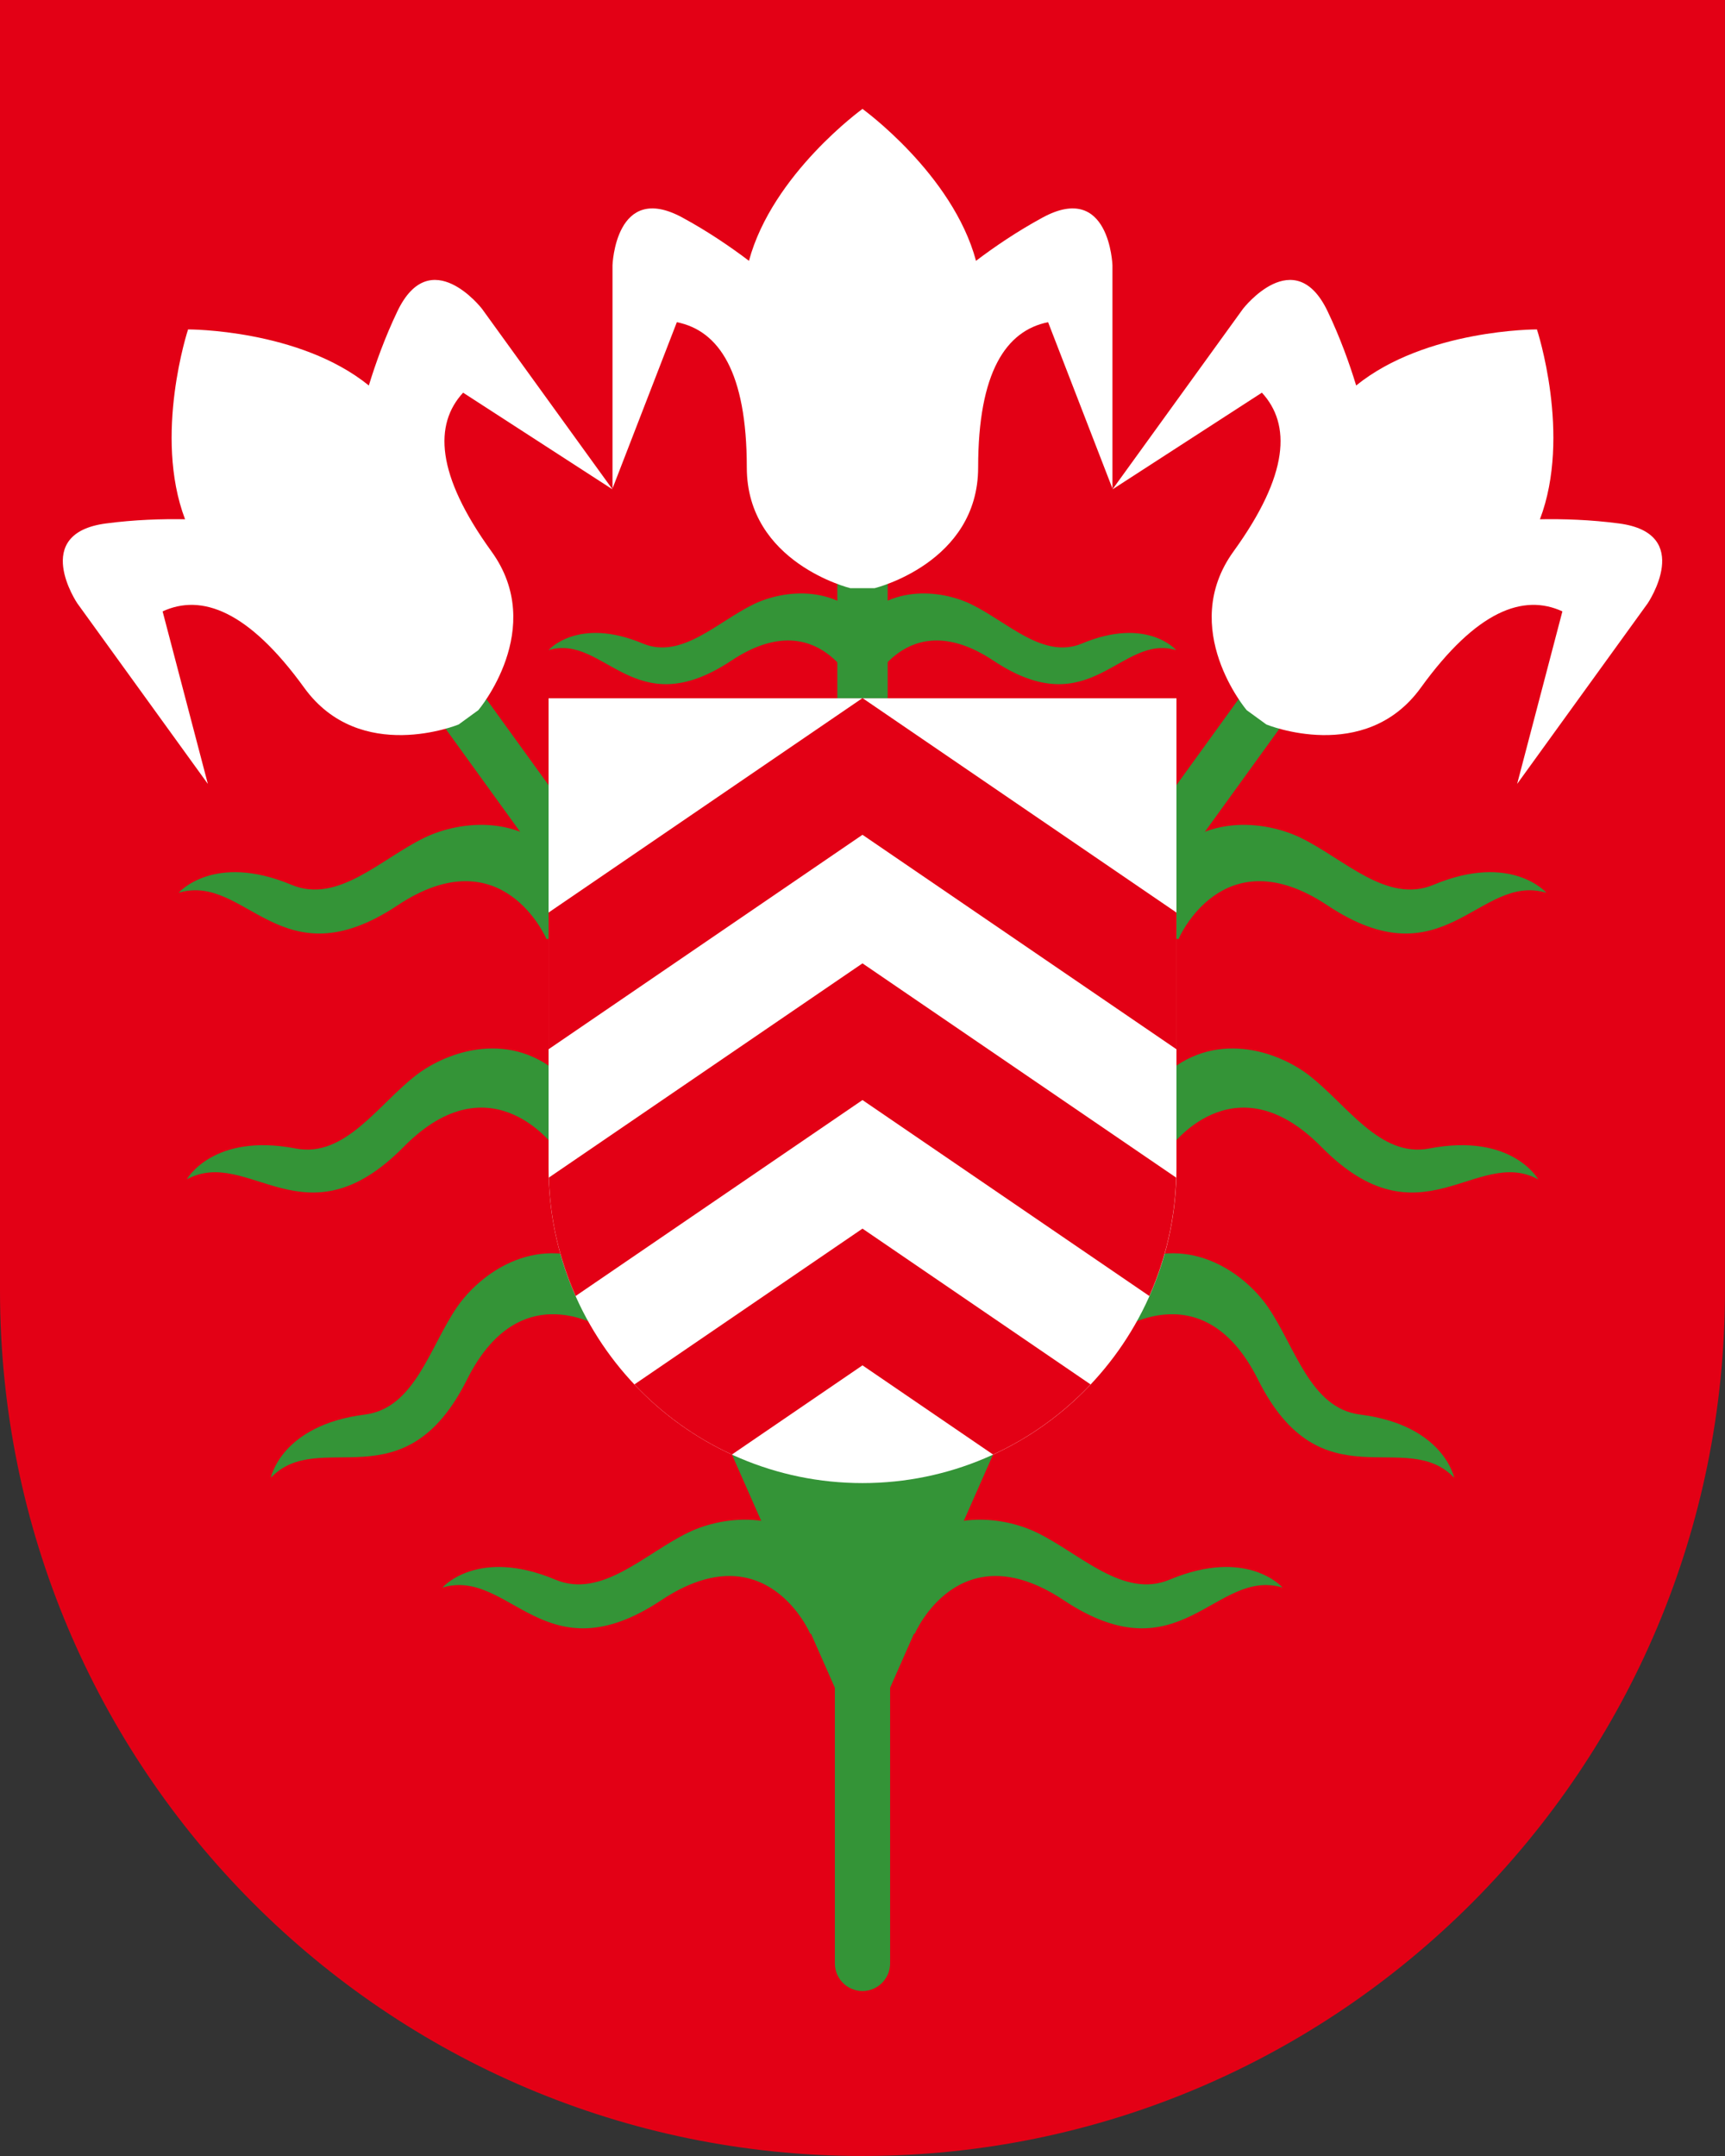 <?xml version="1.0" encoding="utf-8"?>
<!-- Generator: Adobe Illustrator 26.3.1, SVG Export Plug-In . SVG Version: 6.00 Build 0)  -->
<svg version="1.1" id="Ebene_1" xmlns="http://www.w3.org/2000/svg" xmlns:xlink="http://www.w3.org/1999/xlink" x="0px" y="0px"
	 viewBox="0 0 56.693 70.866" style="enable-background:new 0 0 56.693 70.866;" xml:space="preserve">
<rect x="0" y="0" width="56.693" height="70.866" fill="#333333" stroke="none"/>
<style type="text/css">
	.st0{fill:#E30015;}
	.st1{fill:#349437;}
	.st2{fill:#FFFFFF;}
</style>
<g>
	<path class="st0" d="M56.693,0H0v42.421c0,15.71,12.691,28.445,28.346,28.445s28.346-12.735,28.346-28.445V0z"/>
	<g>
		<rect x="27.519" y="18.455" class="st1" width="1.655" height="4.498"/>
		<path class="st2" d="M34.263,7.152c-0.839,0.456-1.584,0.965-2.186,1.421C31.31,5.721,28.346,3.58,28.346,3.58
			s-2.963,2.14-3.731,4.993c-0.602-0.456-1.347-0.965-2.186-1.421c-2.207-1.2-2.299,1.569-2.299,1.569s0,6.967,0,7.336l2.115-5.467
			c1.379,0.277,2.299,1.637,2.299,4.775s3.402,3.968,3.402,3.968h0.799c0,0,3.402-0.83,3.402-3.968s0.92-4.498,2.299-4.775
			l2.115,5.467c0-0.369,0-7.336,0-7.336S36.47,5.952,34.263,7.152z"/>
	</g>
	<g>
		<g>
			<polygon class="st1" points="38.178,29.306 36.839,28.331 41.139,22.382 42.479,23.357 			"/>
			<path class="st2" d="M53.212,17.206c-0.946-0.125-1.847-0.152-2.601-0.138c1.048-2.761-0.099-6.24-0.099-6.24
				s-3.651-0.013-5.941,1.843c-0.221-0.724-0.526-1.575-0.938-2.438c-1.085-2.271-2.779-0.085-2.779-0.085s-4.076,5.639-4.292,5.938
				l4.911-3.179c0.954,1.037,0.903,2.68-0.933,5.219s0.432,5.216,0.432,5.216l0.647,0.471c0,0,3.24,1.332,5.076-1.207
				c1.836-2.54,3.376-3.099,4.654-2.51l-1.487,5.671c0.216-0.299,4.292-5.938,4.292-5.938S55.7,17.535,53.212,17.206z"/>
		</g>
		<g>
			<polygon class="st1" points="18.535,29.334 19.874,28.359 15.554,22.382 14.214,23.357 			"/>
			<path class="st2" d="M3.481,17.206c0.946-0.125,1.847-0.152,2.601-0.138c-1.048-2.761,0.099-6.24,0.099-6.24
				s3.651-0.013,5.941,1.843c0.221-0.724,0.526-1.575,0.938-2.438c1.085-2.271,2.779-0.085,2.779-0.085s4.076,5.639,4.292,5.938
				l-4.911-3.179c-0.954,1.037-0.903,2.68,0.933,5.219s-0.432,5.216-0.432,5.216l-0.647,0.471c0,0-3.24,1.332-5.076-1.207
				s-3.376-3.099-4.654-2.51l1.487,5.671c-0.216-0.299-4.292-5.938-4.292-5.938S0.993,17.535,3.481,17.206z"/>
		</g>
	</g>
	<g>
		<path class="st1" d="M38.732,30.866c0,0,1.447-3.401,4.896-1.107c3.85,2.561,4.974-1.076,7.194-0.415c0,0-1.152-1.331-3.711-0.26
			c-1.53,0.64-2.944-0.864-4.379-1.554c-1.143-0.55-3.365-0.859-4.708,1.071C36.616,30.623,38.732,30.866,38.732,30.866z"/>
		<path class="st1" d="M17.961,30.866c0,0-1.447-3.401-4.896-1.107c-3.85,2.561-4.974-1.076-7.194-0.415c0,0,1.152-1.331,3.711-0.26
			c1.53,0.64,2.944-0.864,4.379-1.554c1.143-0.55,3.365-0.859,4.708,1.071C20.077,30.623,17.961,30.866,17.961,30.866z"/>
	</g>
	<g>
		<path class="st1" d="M38.409,37.779c0,0,2.109-3.033,5.019-0.081c3.248,3.295,5.088-0.035,7.127,1.067c0,0-0.857-1.539-3.58-1.015
			c-1.628,0.314-2.706-1.449-3.97-2.418c-1.008-0.772-3.119-1.53-4.827,0.084C36.387,37.108,38.409,37.779,38.409,37.779z"/>
		<path class="st1" d="M18.284,37.779c0,0-2.109-3.033-5.019-0.081c-3.248,3.295-5.088-0.035-7.127,1.067
			c0,0,0.857-1.539,3.58-1.015c1.628,0.314,2.706-1.449,3.97-2.418c1.008-0.772,3.119-1.53,4.827,0.084
			C20.306,37.108,18.284,37.779,18.284,37.779z"/>
	</g>
	<g>
		<path class="st1" d="M36.547,43.862c0,0,2.941-2.229,4.797,1.482c2.072,4.142,4.849,1.548,6.448,3.229c0,0-0.34-1.73-3.091-2.077
			c-1.644-0.208-2.126-2.218-3.029-3.533c-0.72-1.047-2.494-2.424-4.615-1.42C34.831,42.597,36.547,43.862,36.547,43.862z"/>
		<path class="st1" d="M20.146,43.862c0,0-2.941-2.229-4.797,1.482c-2.072,4.142-4.849,1.548-6.448,3.229c0,0,0.34-1.73,3.091-2.077
			c1.644-0.208,2.126-2.218,3.029-3.533c0.72-1.047,2.494-2.424,4.615-1.42C21.861,42.597,20.146,43.862,20.146,43.862z"/>
	</g>
	<g>
		<path class="st1" d="M30.062,53.704c0,0,1.447-3.401,4.896-1.107c3.85,2.561,4.974-1.076,7.194-0.415c0,0-1.152-1.331-3.711-0.26
			c-1.53,0.64-2.944-0.864-4.379-1.554c-1.143-0.55-3.365-0.859-4.708,1.071C27.947,53.461,30.062,53.704,30.062,53.704z"/>
		<path class="st1" d="M26.631,53.704c0,0-1.447-3.401-4.896-1.107c-3.85,2.561-4.974-1.076-7.194-0.415c0,0,1.152-1.331,3.711-0.26
			c1.53,0.64,2.944-0.864,4.379-1.554c1.143-0.55,3.365-0.859,4.708,1.071C28.746,53.461,26.631,53.704,26.631,53.704z"/>
	</g>
	<g>
		<path class="st1" d="M28.564,22.64c0,0,1.208-2.839,4.087-0.924c3.213,2.137,4.152-0.898,6.006-0.347c0,0-0.962-1.111-3.098-0.217
			c-1.277,0.534-2.457-0.721-3.655-1.297c-0.954-0.459-2.809-0.717-3.93,0.894C26.798,22.437,28.564,22.64,28.564,22.64z"/>
		<path class="st1" d="M28.121,22.64c0,0-1.208-2.839-4.087-0.924c-3.213,2.137-4.152-0.898-6.006-0.347
			c0,0,0.962-1.111,3.098-0.217c1.277,0.534,2.457-0.721,3.655-1.297c0.954-0.459,2.809-0.717,3.93,0.894
			C29.887,22.437,28.121,22.64,28.121,22.64z"/>
	</g>
	<polygon class="st1" points="24.055,47.809 28.346,57.532 32.638,47.809 	"/>
	<path class="st1" d="M27.438,64.533c0,0.503,0.407,0.911,0.908,0.911s0.908-0.408,0.908-0.911V50.658h-1.816V64.533z"/>
	<g>
		<path class="st2" d="M38.664,22.953H18.029v15.441c0,5.718,4.62,10.354,10.318,10.354s10.318-4.636,10.318-10.354V22.953z"/>
		<g>
			<path class="st0" d="M28.346,40.384l-7.496,5.121c0.905,0.961,1.991,1.747,3.204,2.305l4.292-2.932l4.292,2.932
				c1.213-0.558,2.299-1.344,3.204-2.305L28.346,40.384z"/>
			<polygon class="st0" points="28.357,22.953 28.336,22.953 18.029,29.995 18.029,34.488 28.346,27.439 38.664,34.488 
				38.664,29.995 			"/>
			<path class="st0" d="M18.036,38.708c0.041,1.382,0.352,2.696,0.882,3.891l9.428-6.441l9.428,6.441
				c0.53-1.195,0.841-2.509,0.882-3.891l-10.31-7.043L18.036,38.708z"/>
		</g>
	</g>
</g>
</svg>
